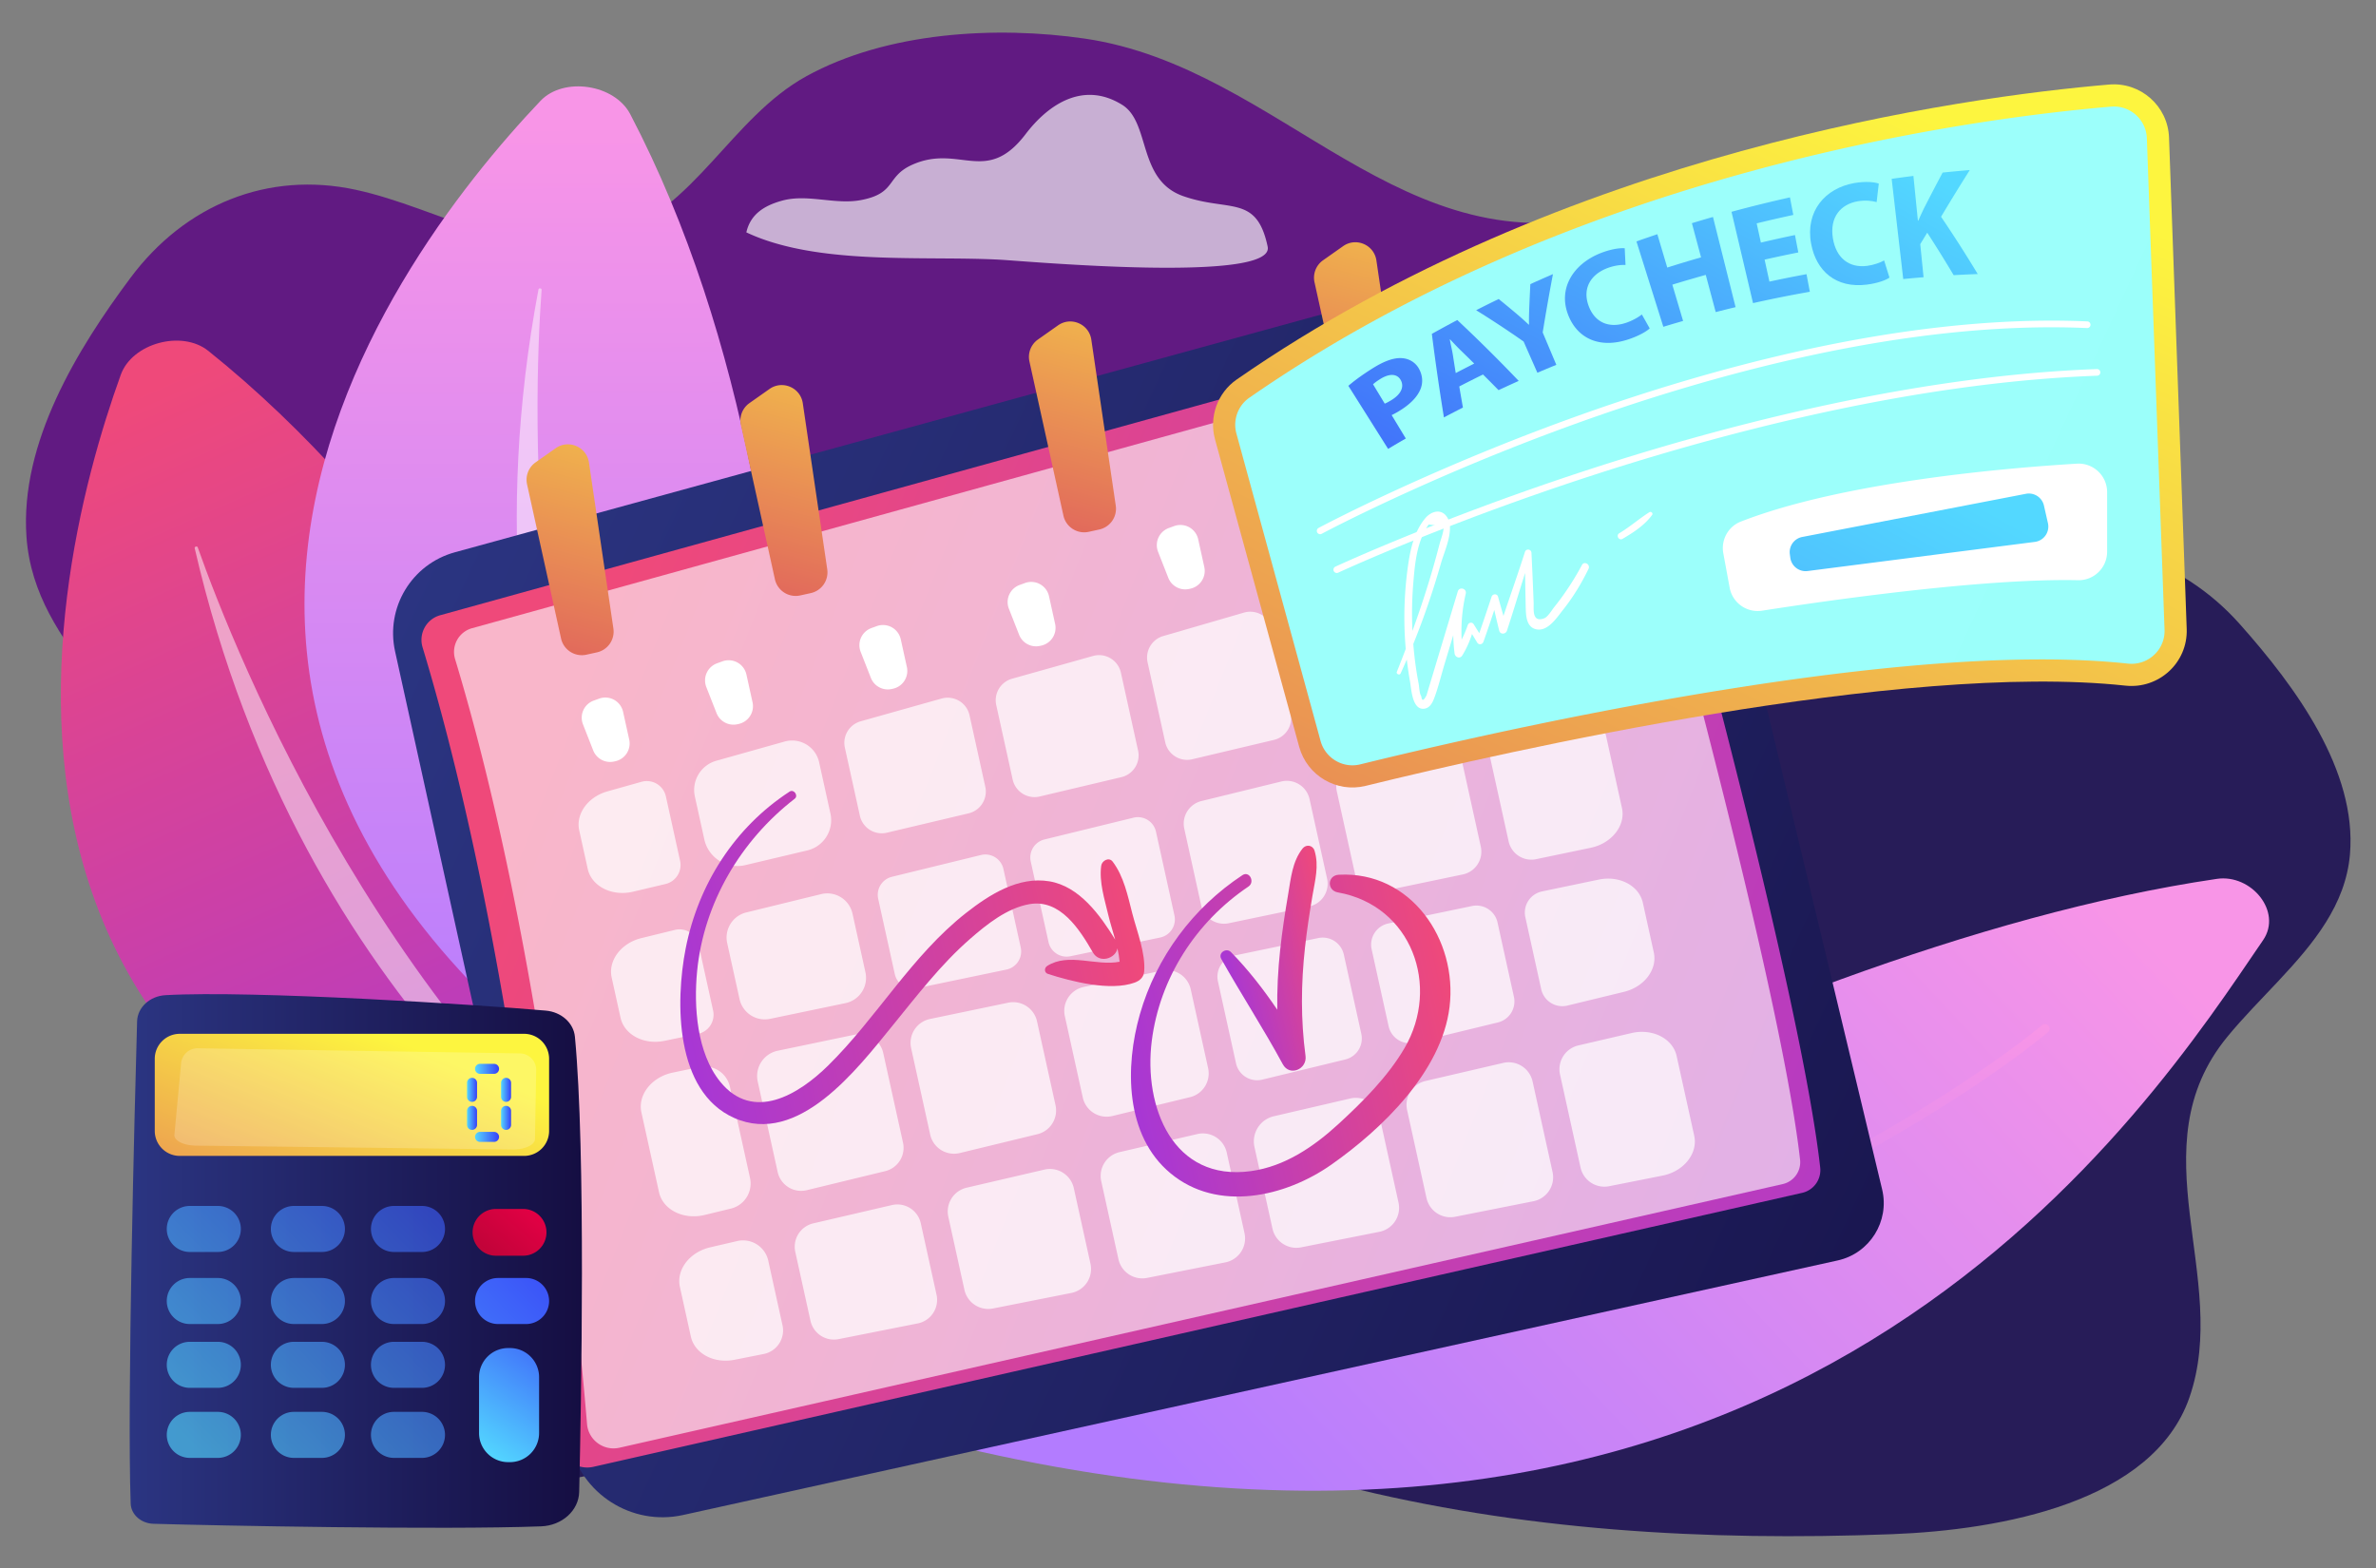 <svg xmlns="http://www.w3.org/2000/svg" viewBox="0 0 613.039 404.621"><rect x="0" y="0" width="613.039" height="404.621" fill="#808080" stroke="none"/><style>.st4{opacity:.5;fill:#fff}.st15{opacity:.72}.st15,.st16{fill:#fff}</style><g id="Text"><g opacity=".89"><path d="M12.731 158.402C19 170.335 28.963 180.371 36.64 191.529c22.182 32.242-.897 69.97 9.227 104.727 8.821 30.283 45.507 38.402 72.324 39.631 45.188 2.071 90.325-1.032 133.891-14.216 30.233-9.149 60.504-21.127 92.369-21.852 32.575-.741 63.217 13.327 94.687 19.981 34.556 7.306 75.887-.628 84.218-42.14 5.162-25.717-8.733-49.401-10.034-74.722-1.721-33.521 29.343-51.917 33.363-83.255 2.534-19.758-6.935-37.412-19.29-51.708-13.035-15.083-30.566-28.41-50.678-29.649-21.023-1.295-39.785 10.58-59.433 16.249-55.216 15.93-86.558-37.199-137.373-44.611-22.915-3.343-51.079-1.755-71.887 9.721-19.348 10.671-28.737 34.376-50.439 41.337-22.97 7.367-43.99-7.357-65.817-12.061-22.59-4.868-43.957 3.774-58.096 22.723C19.964 90.058 5.13 114.261 6.832 138.52c.516 7.367 2.739 13.865 5.899 19.882z" fill="#5d0d82"/><path d="M600.061 238.075c-6.655 10.61-17.231 19.534-25.38 29.454-23.547 28.667.953 62.212-9.794 93.116-9.364 26.926-48.307 34.144-76.774 35.237-47.968 1.841-95.882-.918-142.129-12.64-32.093-8.134-64.226-18.784-98.052-19.429-34.579-.659-67.106 11.85-100.513 17.765-36.682 6.496-80.556-.558-89.4-37.467-5.479-22.866 9.27-43.924 10.651-66.437 1.827-29.805-31.148-46.161-35.415-74.024-2.69-17.567 7.362-33.264 20.476-45.974 13.837-13.411 32.446-25.26 53.796-26.361 22.316-1.151 42.233 9.407 63.09 14.447 58.613 14.164 91.883-33.075 145.825-39.665 24.326-2.972 54.222-1.561 76.31 8.643 20.538 9.488 30.505 30.565 53.543 36.754 24.383 6.55 46.696-6.541 69.867-10.724 23.98-4.329 46.661 3.355 61.671 20.204 14.552 16.336 30.299 37.855 28.492 59.425-.55 6.549-2.909 12.327-6.264 17.676z" fill="#1c1053"/></g><linearGradient id="SVGID_1_" gradientUnits="userSpaceOnUse" x1="-207.753" y1="95.844" x2="-89.052" y2="-132.812" gradientTransform="scale(-1 1) rotate(-3.543 3725.613 -892)"><stop offset="0" stop-color="#a737d5"/><stop offset="1" stop-color="#ef497a"/></linearGradient><path d="M201.356 333.301S155.244 171.83 53.744 90.536c-6.823-5.465-19.642-1.983-22.578 6.157-19.63 54.429-58.678 217.704 170.19 236.608z" fill="url(#SVGID_1_)"/><path class="st4" d="M180.576 324.475c.506.35-.191 1.037-.761.75-21.028-10.564-102.02-64.46-129.588-183.784-.089-.383.648-.598.78-.227 9.685 27.367 49.546 127.906 129.569 183.261z"/><linearGradient id="SVGID_2_" gradientUnits="userSpaceOnUse" x1="934.633" y1="55.39" x2="1053.33" y2="-173.257" gradientTransform="scale(-1 1) rotate(-27.231 879.68 2394.565)"><stop offset="0" stop-color="#b37cff"/><stop offset="1" stop-color="#f895e7"/></linearGradient><path d="M200.269 311.066s22.633-166.394-37.663-281.613c-4.053-7.745-17.191-9.706-23.149-3.431-39.84 41.96-141.186 175.798 60.812 285.044z" fill="url(#SVGID_2_)"/><path class="st4" d="M184.785 294.635c.323.524-.591.873-.999.381-15.014-18.121-67.535-100.011-44.849-220.359.073-.387.834-.287.805.106-2.123 28.953-6.005 137.036 45.043 219.872z"/><linearGradient id="SVGID_3_" gradientUnits="userSpaceOnUse" x1="320.826" y1="403.004" x2="525.593" y2="210.82"><stop offset="0" stop-color="#b37cff"/><stop offset="1" stop-color="#f895e7"/></linearGradient><path d="M251.347 365.789c39.097-24.836 196.27-120.699 320.627-139.007 8.88-1.307 16.965 8.444 11.931 15.815-29.207 42.764-116.668 180.198-331.139 131.931-4.128-.93-4.969-6.484-1.419-8.739z" fill="url(#SVGID_3_)"/><linearGradient id="SVGID_4_" gradientUnits="userSpaceOnUse" x1="-1082.824" y1="418.206" x2="-1107.383" y2="262.669" gradientTransform="rotate(20.265 -286.892 4491.232)"><stop offset="0" stop-color="#b37cff"/><stop offset="1" stop-color="#f895e7"/></linearGradient><path d="M256.262 370.45a1.186 1.186 0 0 1 .588-2.068c95.01-15.112 163.401-42.568 204.044-62.94 43.986-22.048 65.769-40.726 65.984-40.912a1.181 1.181 0 0 1 1.672.12 1.185 1.185 0 0 1-.12 1.672c-.217.188-22.224 19.06-66.473 41.239-40.793 20.447-109.425 48.002-204.734 63.162a1.183 1.183 0 0 1-.961-.273z" fill="url(#SVGID_4_)"/><g><linearGradient id="SVGID_5_" gradientUnits="userSpaceOnUse" x1="-4491.286" y1="4003.553" x2="-4822.691" y2="4438.845" gradientTransform="scale(-1) rotate(77.566 280.888 4663.615)"><stop offset="0" stop-color="#2b3582"/><stop offset="1" stop-color="#150e42"/></linearGradient><path d="M176.245 390.932c-13.259 2.923-26.377-5.455-29.3-18.714L101.93 168.063c-2.483-11.263 4.295-22.496 15.417-25.549l292.664-80.332c8.704-2.389 17.656 2.903 19.759 11.68l55.845 233.05c1.976 8.247-3.197 16.511-11.479 18.337l-297.891 65.683z" fill="url(#SVGID_5_)"/><linearGradient id="SVGID_6_" gradientUnits="userSpaceOnUse" x1="-4781.285" y1="4401.369" x2="-4537.453" y2="4041.63" gradientTransform="scale(-1) rotate(77.566 280.888 4663.615)"><stop offset="0" stop-color="#a737d5"/><stop offset="1" stop-color="#ef497a"/></linearGradient><path d="M153.106 378.495c-4.237.96-8.342-2.046-8.699-6.376-2.366-28.713-11.812-127.16-35.374-205.082-1.074-3.554.973-7.294 4.551-8.285l293.822-81.355a7.599 7.599 0 0 1 9.341 5.251c9.323 32.902 47.222 168.511 52.89 218.612a6.02 6.02 0 0 1-4.658 6.543l-311.873 70.692z" fill="url(#SVGID_6_)"/><path d="M159.832 373.569c-4.077.924-8.028-1.969-8.372-6.135-2.277-27.632-11.367-122.372-34.041-197.36-1.034-3.42.936-7.02 4.379-7.973L404.556 83.81a7.313 7.313 0 0 1 8.989 5.053c8.972 31.663 45.443 162.166 50.898 210.38a5.794 5.794 0 0 1-4.483 6.297l-300.128 68.029z" opacity=".6" fill="#fff"/><linearGradient id="SVGID_7_" gradientUnits="userSpaceOnUse" x1="-69.578" y1="715.794" x2="-132.304" y2="837.484" gradientTransform="rotate(-12.434 -2926.847 -695.16)"><stop offset="0" stop-color="#fdf53f"/><stop offset="1" stop-color="#d93c65"/></linearGradient><path d="M154.018 168.335l-2.72.6a5.486 5.486 0 0 1-6.538-4.176l-8.772-39.783a5.485 5.485 0 0 1 2.199-5.666l5.184-3.65c3.341-2.353 7.989-.357 8.585 3.686l6.308 42.833a5.487 5.487 0 0 1-4.246 6.156z" fill="url(#SVGID_7_)"/><linearGradient id="SVGID_8_" gradientUnits="userSpaceOnUse" x1="-12.402" y1="712.743" x2="-75.128" y2="834.432" gradientTransform="rotate(-12.434 -2926.847 -695.16)"><stop offset="0" stop-color="#fdf53f"/><stop offset="1" stop-color="#d93c65"/></linearGradient><path d="M209.193 153.045l-2.72.6a5.486 5.486 0 0 1-6.538-4.176l-8.772-39.783a5.485 5.485 0 0 1 2.199-5.666l5.184-3.65c3.341-2.352 7.989-.357 8.585 3.686l6.308 42.833a5.487 5.487 0 0 1-4.246 6.156z" fill="url(#SVGID_8_)"/><linearGradient id="SVGID_9_" gradientUnits="userSpaceOnUse" x1="63.832" y1="712.742" x2="1.106" y2="834.431" gradientTransform="rotate(-12.434 -2926.847 -695.16)"><stop offset="0" stop-color="#fdf53f"/><stop offset="1" stop-color="#d93c65"/></linearGradient><path d="M283.636 136.631l-2.72.6a5.486 5.486 0 0 1-6.538-4.176l-8.772-39.783a5.485 5.485 0 0 1 2.199-5.666l5.184-3.65c3.341-2.353 7.989-.357 8.585 3.686l6.308 42.833a5.487 5.487 0 0 1-4.246 6.156z" fill="url(#SVGID_9_)"/><linearGradient id="SVGID_10_" gradientUnits="userSpaceOnUse" x1="140.066" y1="708.619" x2="77.34" y2="830.308" gradientTransform="rotate(-12.434 -2926.847 -695.16)"><stop offset="0" stop-color="#fdf53f"/><stop offset="1" stop-color="#d93c65"/></linearGradient><path d="M357.19 116.191l-2.72.6a5.486 5.486 0 0 1-6.538-4.176l-8.772-39.783a5.485 5.485 0 0 1 2.199-5.666l5.184-3.65c3.341-2.353 7.989-.357 8.585 3.686l6.308 42.833a5.486 5.486 0 0 1-4.246 6.156z" fill="url(#SVGID_10_)"/><path class="st15" d="M296.095 170.914l4.549 20.629a5.775 5.775 0 0 0 6.97 4.376l21.079-4.993a5.774 5.774 0 0 0 4.308-6.862l-4.782-21.687a5.774 5.774 0 0 0-7.249-4.302l-20.846 6.052a5.772 5.772 0 0 0-4.029 6.787zM228.83 214.867l21.079-4.993a5.775 5.775 0 0 0 4.308-6.863l-4.067-18.446a5.774 5.774 0 0 0-7.202-4.315l-20.885 5.873a5.775 5.775 0 0 0-4.076 6.802l3.873 17.565a5.775 5.775 0 0 0 6.97 4.377zM269.474 301.804l-20.071 4.669a6.3 6.3 0 0 0-4.726 7.495l4.156 18.849a6.301 6.301 0 0 0 7.381 4.824l20.216-4.012a6.302 6.302 0 0 0 4.927-7.538l-4.301-19.505a6.303 6.303 0 0 0-7.582-4.782zM241.638 334.085l-4.063-18.429a6.194 6.194 0 0 0-7.452-4.699l-20.282 4.717a6.193 6.193 0 0 0-4.645 7.366l3.917 17.766a6.193 6.193 0 0 0 7.254 4.742l20.428-4.054a6.194 6.194 0 0 0 4.843-7.409zM223.293 250.885l-3.336-15.128a6.666 6.666 0 0 0-8.093-5.039l-19.314 4.727a6.665 6.665 0 0 0-4.924 7.909l3.188 14.458a6.666 6.666 0 0 0 7.869 5.09l19.462-4.057a6.665 6.665 0 0 0 5.148-7.96zM232.987 294.848l-5.102-23.139a6.194 6.194 0 0 0-7.312-4.73l-19.918 4.152a6.665 6.665 0 0 0-5.149 7.96l5.145 23.336a6.194 6.194 0 0 0 7.509 4.685l20.239-4.912a6.193 6.193 0 0 0 4.588-7.352zM268.252 205.529l21.079-4.993a5.774 5.774 0 0 0 4.308-6.862l-4.43-20.092a5.775 5.775 0 0 0-7.202-4.316l-20.885 5.873a5.775 5.775 0 0 0-4.076 6.802l4.236 19.211a5.775 5.775 0 0 0 6.97 4.377zM272.337 285.188l-4.772-21.642a6.302 6.302 0 0 0-7.44-4.812l-20.173 4.205a6.301 6.301 0 0 0-4.868 7.526L240 292.763a6.302 6.302 0 0 0 7.64 4.767l20.029-4.861a6.302 6.302 0 0 0 4.668-7.481zM292.452 210.994l-22.978 5.624a4.78 4.78 0 0 0-3.531 5.671l4.588 20.81a4.78 4.78 0 0 0 5.643 3.65l23.154-4.827a4.78 4.78 0 0 0 3.692-5.708l-4.764-21.607a4.78 4.78 0 0 0-5.804-3.613zM305.558 213.828l4.37 19.819a6.007 6.007 0 0 0 7.092 4.587l20.75-4.326a6.007 6.007 0 0 0 4.64-7.174l-4.528-20.534a6.007 6.007 0 0 0-7.294-4.542l-20.593 5.04a6.01 6.01 0 0 0-4.437 7.13zM236.516 255.016l23.154-4.826a4.78 4.78 0 0 0 3.692-5.708l-4.463-20.241a4.779 4.779 0 0 0-5.804-3.613l-22.978 5.624a4.78 4.78 0 0 0-3.531 5.672l4.287 19.444a4.78 4.78 0 0 0 5.643 3.648zM299.783 250.468l-20.173 4.205a6.302 6.302 0 0 0-4.868 7.526l4.632 21.008a6.302 6.302 0 0 0 7.64 4.767l20.029-4.861a6.301 6.301 0 0 0 4.667-7.481l-4.487-20.352a6.3 6.3 0 0 0-7.44-4.812zM340.139 242.055l-21.586 4.5a5.58 5.58 0 0 0-4.311 6.664l4.663 21.15a5.58 5.58 0 0 0 6.766 4.221l21.431-5.202a5.58 5.58 0 0 0 4.133-6.624l-4.509-20.448a5.579 5.579 0 0 0-6.587-4.261zM192.29 223.234l15.999-3.79a8.006 8.006 0 0 0 5.973-9.515l-2.921-13.249a7.134 7.134 0 0 0-8.897-5.331l-17.626 4.956a7.837 7.837 0 0 0-5.531 9.232l2.44 11.065a8.752 8.752 0 0 0 10.563 6.632zM198.22 325.299a6.665 6.665 0 0 0-8.019-5.057l-6.976 1.623c-5.302 1.233-8.778 5.779-7.802 10.205l2.824 12.808c.968 4.39 5.963 7.052 11.258 6.001l7.549-1.498a6.193 6.193 0 0 0 4.842-7.409l-3.676-16.673zM420.956 266.57l-13.72 3.191a6.307 6.307 0 0 0-4.73 7.501l5.291 23.998a6.307 6.307 0 0 0 7.387 4.828l13.765-2.732c5.489-1.09 9.187-5.738 8.183-10.288l-4.538-20.58c-.994-4.512-6.231-7.175-11.638-5.918zM181.783 313.515l6.794-1.649a6.666 6.666 0 0 0 4.937-7.912l-5.187-23.523a6.666 6.666 0 0 0-7.869-5.09l-6.893 1.437c-5.434 1.133-9.066 5.752-8.071 10.265l4.538 20.58c1.003 4.55 6.313 7.212 11.751 5.892zM171.474 268.574l8.621-1.797a5.04 5.04 0 0 0 3.894-6.02l-3.746-16.99a5.04 5.04 0 0 0-6.121-3.811l-8.632 2.113c-5.235 1.281-8.635 5.791-7.668 10.174l2.283 10.354c.975 4.425 6.04 7.088 11.369 5.977zM392.056 138.029l-13.606 3.826a6.007 6.007 0 0 0-4.24 7.076l5.227 23.705a6.007 6.007 0 0 0 7.25 4.552l14.153-3.352c5.279-1.25 8.728-5.784 7.755-10.194l-4.372-19.829c-1.034-4.688-6.62-7.343-12.167-5.784zM308.931 292.627l-20.071 4.668a6.302 6.302 0 0 0-4.726 7.495l4.441 20.138a6.301 6.301 0 0 0 7.381 4.824l20.216-4.012a6.301 6.301 0 0 0 4.927-7.538l-4.585-20.795a6.304 6.304 0 0 0-7.583-4.78zM402.615 184.031l-13.906 3.403a6.007 6.007 0 0 0-4.438 7.128l4.972 22.551a6.006 6.006 0 0 0 7.092 4.587l14.08-2.935c5.434-1.133 9.066-5.752 8.071-10.265l-4.097-18.583c-1.005-4.556-6.329-7.218-11.774-5.886zM412.506 226.97l-14.637 3.051a5.58 5.58 0 0 0-4.311 6.665l4.095 18.57a5.58 5.58 0 0 0 6.766 4.221l14.591-3.542c5.246-1.274 8.658-5.789 7.69-10.179l-2.824-12.808c-.976-4.426-6.041-7.089-11.37-5.978zM353.901 244.952l4.379 19.86a5.58 5.58 0 0 0 6.766 4.221l21.431-5.202a5.58 5.58 0 0 0 4.133-6.625l-4.224-19.158a5.58 5.58 0 0 0-6.588-4.261l-21.586 4.5a5.581 5.581 0 0 0-4.311 6.665zM387.84 274.273l-20.061 4.666a6.307 6.307 0 0 0-4.73 7.501l5.007 22.708a6.307 6.307 0 0 0 7.387 4.828l20.206-4.01a6.307 6.307 0 0 0 4.931-7.544l-5.151-23.364a6.31 6.31 0 0 0-7.589-4.785zM163.322 230.096l8.387-1.987a5.042 5.042 0 0 0 3.761-5.991l-3.664-16.618a5.04 5.04 0 0 0-6.287-3.767l-8.794 2.473c-5.034 1.415-8.213 5.816-7.274 10.07l2.185 9.912c.998 4.529 6.266 7.192 11.686 5.908zM348.383 283.451l-19.724 4.587a6.657 6.657 0 0 0-4.993 7.918l4.648 21.08a6.307 6.307 0 0 0 7.387 4.828l20.205-4.01a6.307 6.307 0 0 0 4.931-7.544l-4.867-22.074a6.305 6.305 0 0 0-7.587-4.785zM335.151 159.916l4.864 22.058a6.007 6.007 0 0 0 7.251 4.552l20.627-4.886a6.007 6.007 0 0 0 4.482-7.139l-5.054-22.92a6.007 6.007 0 0 0-7.492-4.489l-20.437 5.747a6.007 6.007 0 0 0-4.241 7.077zM344.914 204.195l4.671 21.185a6.007 6.007 0 0 0 7.092 4.587l20.751-4.326a6.007 6.007 0 0 0 4.64-7.174l-4.829-21.899a6.006 6.006 0 0 0-7.294-4.541l-20.593 5.04a6.007 6.007 0 0 0-4.438 7.128z"/><path class="st16" d="M150.416 186.912l2.636 6.719a4.697 4.697 0 0 0 5.385 2.872l.33-.073a4.697 4.697 0 0 0 3.576-5.599l-1.577-7.151a4.698 4.698 0 0 0-6.189-3.405l-1.389.504a4.698 4.698 0 0 0-2.772 6.133zM182.238 177.29l2.636 6.719a4.697 4.697 0 0 0 5.385 2.872l.33-.073a4.697 4.697 0 0 0 3.576-5.599l-1.576-7.151a4.698 4.698 0 0 0-6.189-3.405l-1.389.504a4.699 4.699 0 0 0-2.773 6.133zM222.059 168.198l2.636 6.719a4.697 4.697 0 0 0 5.385 2.872l.33-.073a4.697 4.697 0 0 0 3.576-5.599l-1.576-7.151a4.698 4.698 0 0 0-6.189-3.405l-1.389.504a4.7 4.7 0 0 0-2.773 6.133zM260.307 157.076l2.636 6.719a4.697 4.697 0 0 0 5.385 2.872l.33-.073a4.697 4.697 0 0 0 3.576-5.599l-1.577-7.151a4.698 4.698 0 0 0-6.189-3.405l-1.389.504a4.7 4.7 0 0 0-2.772 6.133zM298.797 142.381l2.636 6.719a4.697 4.697 0 0 0 5.385 2.872l.33-.073a4.698 4.698 0 0 0 3.576-5.599l-1.576-7.15a4.698 4.698 0 0 0-6.189-3.405l-1.389.504a4.697 4.697 0 0 0-2.773 6.132zM341.086 133.057l2.636 6.719a4.698 4.698 0 0 0 5.385 2.872l.33-.073a4.697 4.697 0 0 0 3.576-5.599l-1.577-7.15a4.698 4.698 0 0 0-6.189-3.405l-1.389.504a4.697 4.697 0 0 0-2.772 6.132zM376.418 123.689l2.636 6.719a4.697 4.697 0 0 0 5.385 2.872l.33-.073a4.697 4.697 0 0 0 3.576-5.599l-1.577-7.151a4.698 4.698 0 0 0-6.189-3.405l-1.389.504a4.7 4.7 0 0 0-2.772 6.133z"/><linearGradient id="SVGID_11_" gradientUnits="userSpaceOnUse" x1="36.053" y1="927.602" x2="65.679" y2="927.602" gradientTransform="rotate(-12.434 -2926.847 -695.16)"><stop offset="0" stop-color="#a737d5"/><stop offset="1" stop-color="#ef497a"/></linearGradient><path d="M339.172 219.527c-.452-1.481-2.177-1.743-3.112-.553-2.64 3.363-2.997 7.679-3.701 11.794-.82 4.795-1.555 9.605-2.07 14.444-.543 5.1-.818 10.225-.732 15.34-3.573-5.267-7.46-10.299-11.953-14.877-1.193-1.216-3.385.197-2.5 1.77 5.144 9.144 10.877 17.935 15.873 27.168 1.763 3.258 6.324 1.279 5.866-2.151-1.25-9.371-1.166-18.645-.13-28.034.493-4.464 1.174-8.905 1.923-13.332.662-3.921 1.723-7.683.536-11.569z" fill="url(#SVGID_11_)"/><linearGradient id="SVGID_12_" gradientUnits="userSpaceOnUse" x1="5.819" y1="944.141" x2="92.844" y2="944.141" gradientTransform="rotate(-12.434 -2926.847 -695.16)"><stop offset="0" stop-color="#a737d5"/><stop offset="1" stop-color="#ef497a"/></linearGradient><path d="M345.424 225.718c-2.969.158-3.119 4.043-.237 4.557 19.07 3.397 26.509 24.209 17.204 40.165-4.304 7.38-10.815 13.878-17.078 19.625-6.353 5.829-13.79 10.91-22.511 12.122-20.214 2.81-27.773-16.622-25.637-33.552 2.054-16.283 11.413-30.741 24.951-39.87 1.749-1.179.245-4.127-1.554-2.942-12.744 8.396-22.227 21.156-26.449 35.865-3.884 13.53-3.874 31.283 7.886 41.063 12.169 10.12 29.63 6.114 41.495-2.218 13.051-9.165 28.463-24.031 30.505-40.668 2.139-17.43-10.024-35.136-28.575-34.147z" fill="url(#SVGID_12_)"/><linearGradient id="SVGID_13_" gradientUnits="userSpaceOnUse" x1="-104.023" y1="898.544" x2="16.734" y2="898.544" gradientTransform="rotate(-12.434 -2926.847 -695.16)"><stop offset="0" stop-color="#a737d5"/><stop offset="1" stop-color="#ef497a"/></linearGradient><path d="M292.17 235.784c-1.192-4.618-2.178-9.589-5.082-13.447-.966-1.283-2.795-.236-2.965 1.072-.555 4.257.861 8.563 1.831 12.692.464 1.975 1.169 4.153 1.782 6.357-3.868-6.282-9.21-13.746-16.99-15.044-7.972-1.33-15.432 3.415-21.427 8.109-14.081 11.025-23.024 27.009-35.667 39.448-7.604 7.482-19.339 14.644-27.838 4.143-6.014-7.431-6.841-19.345-5.952-28.492 1.712-17.621 11.268-33.756 25.19-44.523 1.011-.782-.22-2.553-1.307-1.846-14.199 9.233-23.589 23.935-26.839 40.525-2.697 13.771-2.751 36.873 12.486 43.679 16.609 7.419 31.834-12.682 40.816-23.706 6.356-7.8 12.5-15.864 20.115-22.507 4.282-3.735 9.518-7.926 15.27-8.936 7.961-1.398 12.963 6.522 16.387 12.464 1.717 2.98 5.905 1.518 6.332-1.061.268 1.169.465 2.325.559 3.452-6.045 1.196-13.157-2.427-18.683 1.088-.786.5-.787 1.737.179 2.051 6.138 1.992 16.137 4.513 22.377 2.253 1.362-.493 2.354-1.394 2.471-2.915.364-4.712-1.878-10.333-3.045-14.856z" fill="url(#SVGID_13_)"/></g><g><linearGradient id="SVGID_14_" gradientUnits="userSpaceOnUse" x1="491.786" y1="27.8" x2="311.042" y2="396.152"><stop offset="0" stop-color="#fdf53f"/><stop offset="1" stop-color="#d93c65"/></linearGradient><path d="M313.493 113.383l21.715 79.325c2.039 7.448 9.639 11.921 17.139 10.079 36.491-8.961 138.494-32.087 196.03-25.866 8.645.935 16.133-5.943 15.821-14.633l-4.56-126.783c-.293-8.147-7.345-14.381-15.469-13.687-37.781 3.227-140.162 17.173-225.095 76.117-4.95 3.436-7.171 9.638-5.581 15.448z" fill="url(#SVGID_14_)"/><linearGradient id="SVGID_15_" gradientUnits="userSpaceOnUse" x1="390.488" y1="86.166" x2="641.858" y2="202.843"><stop offset="0" stop-color="#9cfffb"/><stop offset="1" stop-color="#9bfffa"/></linearGradient><path d="M348.94 197.481c-3.824 0-7.203-2.584-8.216-6.283l-21.715-79.326c-.953-3.483.382-7.195 3.324-9.236 83.243-57.771 183.206-71.777 222.321-75.117.249-.021.5-.032.747-.032a8.497 8.497 0 0 1 8.518 8.225l4.56 126.783a8.374 8.374 0 0 1-2.356 6.167 8.51 8.51 0 0 1-6.174 2.625c-.317 0-.64-.017-.959-.052-6.636-.717-14.124-1.081-22.255-1.081-59.103 0-142.599 18.937-175.753 27.078a8.529 8.529 0 0 1-2.042.249c.001 0 .001 0 0 0z" fill="url(#SVGID_15_)"/><linearGradient id="SVGID_16_" gradientUnits="userSpaceOnUse" x1="415.285" y1="-.749" x2="319.198" y2="170.835"><stop offset="0" stop-color="#53d8ff"/><stop offset="1" stop-color="#3840f7"/></linearGradient><path d="M347.897 99.559c1.347-1.163 3.326-2.672 6.276-4.529 2.984-1.875 5.401-2.711 7.369-2.626 1.877.07 3.618 1.01 4.575 2.751.958 1.742 1.071 3.61.37 5.309-.917 2.203-2.99 4.126-5.771 5.766-.618.364-1.189.67-1.65.878l3.651 6.04a322.393 322.393 0 0 0-4.567 2.682l-10.253-16.271zm9.383 4.592c.448-.172.961-.447 1.645-.858 2.519-1.511 3.483-3.472 2.463-5.255-.915-1.598-2.833-1.741-5.231-.259-.977.605-1.592 1.093-1.892 1.385l3.015 4.987z" fill="url(#SVGID_16_)"/><linearGradient id="SVGID_17_" gradientUnits="userSpaceOnUse" x1="428.545" y1="6.677" x2="332.458" y2="178.261"><stop offset="0" stop-color="#53d8ff"/><stop offset="1" stop-color="#3840f7"/></linearGradient><path d="M376.509 99.721c.309 1.823.624 3.637.945 5.442-1.64.834-3.275 1.683-4.902 2.546a622.323 622.323 0 0 1-3.116-21.559 347.01 347.01 0 0 1 6.563-3.572 398.721 398.721 0 0 1 15.847 15.713 316.02 316.02 0 0 0-5.2 2.382 413.172 413.172 0 0 0-4.012-4.037 315.857 315.857 0 0 0-6.125 3.085zm3.856-5.902a407.934 407.934 0 0 0-3.327-3.262c-.941-.9-2.026-2.071-2.908-2.993l-.065.035c.231 1.274.619 2.843.81 4.095.237 1.53.478 3.054.724 4.571a324.27 324.27 0 0 1 4.766-2.446z" fill="url(#SVGID_17_)"/><linearGradient id="SVGID_18_" gradientUnits="userSpaceOnUse" x1="434.405" y1="9.958" x2="338.318" y2="181.543"><stop offset="0" stop-color="#53d8ff"/><stop offset="1" stop-color="#3840f7"/></linearGradient><path d="M396.665 96.183l-3.552-8.052a258.328 258.328 0 0 0-12.246-8.084 337.88 337.88 0 0 1 5.813-2.893 316.074 316.074 0 0 1 4.393 3.627 78.593 78.593 0 0 1 3.369 3.003l.066-.03c-.036-1.459.003-2.852.07-4.577.081-1.944.172-3.898.273-5.862a336.211 336.211 0 0 1 5.831-2.58 552.286 552.286 0 0 0-2.646 15.054l3.515 8.353a335.652 335.652 0 0 0-4.886 2.041z" fill="url(#SVGID_18_)"/><linearGradient id="SVGID_19_" gradientUnits="userSpaceOnUse" x1="449.052" y1="18.16" x2="352.965" y2="189.744"><stop offset="0" stop-color="#53d8ff"/><stop offset="1" stop-color="#3840f7"/></linearGradient><path d="M425.646 84.74c-.783.749-2.707 1.892-5.405 2.801-7.635 2.557-13.252-.305-15.579-6.146-2.784-6.964 1.292-13.347 8.425-16.123 2.751-1.064 5.025-1.317 6.115-1.207.064 1.437.132 2.87.203 4.299-1.209-.033-2.828.122-4.691.824-4.182 1.583-6.549 5.162-4.803 9.806 1.572 4.185 5.189 5.825 9.704 4.282 1.531-.525 3.124-1.416 4.002-2.133a778.484 778.484 0 0 1 2.029 3.597z" fill="url(#SVGID_19_)"/><linearGradient id="SVGID_20_" gradientUnits="userSpaceOnUse" x1="460.797" y1="24.738" x2="364.71" y2="196.322"><stop offset="0" stop-color="#53d8ff"/><stop offset="1" stop-color="#3840f7"/></linearGradient><path d="M427.62 60.438l2.552 8.6a330.195 330.195 0 0 1 8.723-2.632l-2.361-8.816c1.807-.551 3.62-1.086 5.437-1.607l5.832 23.275c-1.712.41-3.421.834-5.126 1.273l-2.57-9.598a326.043 326.043 0 0 0-8.625 2.522l2.779 9.363c-1.704.488-3.403.991-5.099 1.507l-6.937-22.032a346.662 346.662 0 0 1 5.395-1.855z" fill="url(#SVGID_20_)"/><linearGradient id="SVGID_21_" gradientUnits="userSpaceOnUse" x1="474.948" y1="32.662" x2="378.861" y2="204.246"><stop offset="0" stop-color="#53d8ff"/><stop offset="1" stop-color="#3840f7"/></linearGradient><path d="M463.988 65.142a328.364 328.364 0 0 0-8.696 1.851l1.241 5.671c3.18-.686 6.371-1.325 9.572-1.915l.857 4.538c-4.91.861-9.797 1.838-14.657 2.928l-5.554-23.563a343.001 343.001 0 0 1 15.081-3.721l.863 4.533a340.992 340.992 0 0 0-9.449 2.171l1.086 4.962a337.003 337.003 0 0 1 8.795-1.947l.861 4.492z" fill="url(#SVGID_21_)"/><linearGradient id="SVGID_22_" gradientUnits="userSpaceOnUse" x1="490.113" y1="41.155" x2="394.026" y2="212.739"><stop offset="0" stop-color="#53d8ff"/><stop offset="1" stop-color="#3840f7"/></linearGradient><path d="M487.507 71.636c-.905.644-3.011 1.448-5.839 1.807-7.998 1.004-13.065-3.528-14.368-10.529-1.564-8.357 3.59-14.36 11.166-15.685 2.921-.501 5.224-.238 6.288.144-.19 1.594-.375 3.186-.556 4.775-1.195-.328-2.83-.541-4.802-.22-4.431.731-7.403 4.089-6.476 9.625.834 4.989 4.132 7.672 8.871 7.046 1.607-.216 3.342-.814 4.337-1.398.464 1.476.923 2.954 1.379 4.435z" fill="url(#SVGID_22_)"/><linearGradient id="SVGID_23_" gradientUnits="userSpaceOnUse" x1="504.38" y1="49.144" x2="408.292" y2="220.728"><stop offset="0" stop-color="#53d8ff"/><stop offset="1" stop-color="#3840f7"/></linearGradient><path d="M488.073 46.147a350.29 350.29 0 0 1 5.614-.753l1.158 11.558.108-.012c.441-1.067.932-2.058 1.389-3.052a571.303 571.303 0 0 1 4.882-9.357c2.331-.24 4.665-.457 7.003-.65a551.248 551.248 0 0 0-7.41 12.054 328.833 328.833 0 0 1 9.465 14.78c-2.073.076-4.144.171-6.213.288a343.628 343.628 0 0 0-6.816-10.958c-.607.987-1.208 1.973-1.804 2.957l.855 8.533c-1.75.142-3.498.298-5.244.467-.994-8.618-1.99-17.237-2.987-25.855z" fill="url(#SVGID_23_)"/><path class="st16" d="M444.636 142.768l1.634 8.871a7.362 7.362 0 0 0 8.376 5.942c16.269-2.54 56.842-8.405 81.508-7.864 4.125.09 7.512-3.234 7.512-7.361v-15.359c0-4.24-3.566-7.605-7.798-7.351-17.423 1.046-60.065 4.569-86.708 14.943-3.275 1.276-5.16 4.723-4.524 8.179zM340.616 137.843a.859.859 0 0 1-.408-1.614c.267-.143 27.088-14.487 64.747-28.149 34.777-12.616 86.187-27.213 133.6-25.146a.86.86 0 0 1 .82.895.85.85 0 0 1-.895.82c-47.122-2.067-98.29 12.477-132.914 25.035-37.548 13.62-64.28 27.914-64.546 28.057a.847.847 0 0 1-.404.102z"/><path class="st16" d="M344.906 147.853a.857.857 0 0 1-.363-1.635c.255-.119 25.925-12.03 62.796-24.203 34.039-11.237 84.87-25.006 133.722-26.782a.859.859 0 0 1 .063 1.715c-48.643 1.769-99.296 15.49-133.224 26.69-36.781 12.141-62.378 24.018-62.632 24.136a.88.88 0 0 1-.362.079z"/><g><path class="st16" d="M408.159 145.799a70.18 70.18 0 0 1-4.241 6.949 62.55 62.55 0 0 1-2.867 3.854c-.599.739-1.672 2.567-2.572 2.921-3.317 1.302-2.715-2.468-2.778-3.999l-.175-4.292a983.695 983.695 0 0 0-.387-8.584c-.048-.964-1.383-1.164-1.682-.228-1.763 5.532-3.707 11.005-5.547 16.512-.466-1.65-.942-3.297-1.392-4.951-.232-.852-1.41-.793-1.669 0a648.797 648.797 0 0 1-3.175 9.402c-.481-.765-.964-1.53-1.438-2.3-.39-.634-1.3-.478-1.529.2a29.678 29.678 0 0 1-1.584 3.764 42.976 42.976 0 0 1 1.059-11.86c.309-1.335-1.659-1.884-2.055-.567l-4.352 14.457-2.095 6.961c-.322 1.071-.646 2.142-.967 3.213l-.641 2.143c-.758 1.498-1.212 1.59-1.359.275-.502-.65-.529-2.446-.676-3.208a97.741 97.741 0 0 1-.564-3.23 94.064 94.064 0 0 1-.824-7.065c2.77-6.834 5.145-13.825 7.169-20.918.868-3.041 3.388-8.334 1.748-11.465-1.403-2.679-4.199-2.016-5.857-.025-2.735 3.283-3.753 7.689-4.362 11.812a94.48 94.48 0 0 0-.997 14.879c.027 2.34.148 4.679.35 7.01a381.574 381.574 0 0 1-2.298 5.908c-.221.553.718.953.968.408a182.9 182.9 0 0 0 1.601-3.595c.224 1.929.506 3.851.846 5.763.337 1.894.562 7.572 3.857 6.896 1.378-.283 2.008-1.699 2.445-2.881 1.028-2.777 1.729-5.73 2.582-8.566l2.255-7.491a44.94 44.94 0 0 0 .343 4.7c.128.998 1.385 1.514 1.986.538a24.416 24.416 0 0 0 2.513-5.549c.45.746.901 1.491 1.354 2.235.408.671 1.34.484 1.588-.207.977-2.727 1.9-5.472 2.805-8.222.414 1.79.825 3.58 1.279 5.36.261 1.025 1.677.929 1.983 0 1.628-4.945 3.118-9.935 4.687-14.898.043 2.913.093 5.827.161 8.739.051 2.175.112 5.304 2.809 5.806 2.947.547 5.252-3.073 6.8-5.017 2.617-3.286 4.761-6.816 6.595-10.592.55-1.129-1.099-2.125-1.7-.995zm-43.524 4.822c.376-4.591.802-9.574 3.007-13.713a15 15 0 0 1 .969-1.559l3.746.396c.453.692-.689 3.682-.888 4.455a245.307 245.307 0 0 1-1.672 6.143c-1.59 5.551-3.403 11.029-5.367 16.454a94.963 94.963 0 0 1 .205-12.176zM425.581 132.159c-2.684 1.696-5.055 3.808-7.789 5.441-.925.553-.088 1.994.846 1.447 2.814-1.649 5.7-3.516 7.64-6.191.305-.42-.284-.958-.697-.697z"/></g><linearGradient id="SVGID_24_" gradientUnits="userSpaceOnUse" x1="502.707" y1="125.644" x2="366.597" y2="368.698"><stop offset="0" stop-color="#53d8ff"/><stop offset="1" stop-color="#3840f7"/></linearGradient><path d="M461.8 143.004l.122.914a3.99 3.99 0 0 0 4.461 3.43l58.628-7.517a3.99 3.99 0 0 0 3.383-4.841l-1.031-4.536a3.99 3.99 0 0 0-4.646-3.033l-57.719 11.139a3.988 3.988 0 0 0-3.198 4.444z" fill="url(#SVGID_24_)"/></g><g><linearGradient id="SVGID_25_" gradientUnits="userSpaceOnUse" x1="33.464" y1="325.378" x2="150.148" y2="325.378"><stop offset="0" stop-color="#2b3582"/><stop offset="1" stop-color="#150e42"/></linearGradient><path d="M35.372 263.546c-.614 21.94-2.607 97.617-1.656 124.435.101 2.841 2.673 5.121 5.882 5.214 15.872.46 74.055 1.625 100.016.661 5.407-.201 9.707-4.078 9.819-8.869.54-23.028 1.73-87.798-1.099-117.469-.339-3.555-3.491-6.386-7.501-6.741-17.285-1.531-75.719-5.273-98.147-3.984-4.044.233-7.213 3.166-7.314 6.753z" fill="url(#SVGID_25_)"/><linearGradient id="SVGID_26_" gradientUnits="userSpaceOnUse" x1="97.231" y1="266.475" x2="54.905" y2="372.099"><stop offset="0" stop-color="#fdf53f"/><stop offset="1" stop-color="#d93c65"/></linearGradient><path d="M39.931 273.22v18.593a6.455 6.455 0 0 0 6.456 6.456h88.833a6.456 6.456 0 0 0 6.456-6.456V273.22a6.456 6.456 0 0 0-6.456-6.456H46.387a6.455 6.455 0 0 0-6.456 6.456z" fill="url(#SVGID_26_)"/><path d="M137.144 273.113a4.25 4.25 0 0 0-2.991-1.296l-83.122-1.321a4.255 4.255 0 0 0-4.304 3.858L45 292.795c-.141 1.51 2.343 2.781 5.51 2.82l81.721.99c3.162.038 5.776-1.168 5.802-2.677l.308-17.783a4.256 4.256 0 0 0-1.197-3.032z" opacity=".2" fill="#fff"/><linearGradient id="SVGID_27_" gradientUnits="userSpaceOnUse" x1="23.138" y1="345.469" x2="101.379" y2="270.143"><stop offset="0" stop-color="#53d8ff"/><stop offset="1" stop-color="#3840f7"/></linearGradient><path d="M62.139 317.12a5.939 5.939 0 0 1-5.939 5.939h-7.231a5.939 5.939 0 0 1 0-11.878H56.2a5.938 5.938 0 0 1 5.939 5.939z" opacity=".63" fill="url(#SVGID_27_)"/><linearGradient id="SVGID_28_" gradientUnits="userSpaceOnUse" x1="36.056" y1="358.887" x2="114.298" y2="283.562"><stop offset="0" stop-color="#53d8ff"/><stop offset="1" stop-color="#3840f7"/></linearGradient><path d="M88.995 317.12a5.939 5.939 0 0 1-5.939 5.939h-7.231a5.939 5.939 0 0 1 0-11.878h7.231a5.938 5.938 0 0 1 5.939 5.939z" opacity=".63" fill="url(#SVGID_28_)"/><linearGradient id="SVGID_29_" gradientUnits="userSpaceOnUse" x1="48.478" y1="371.79" x2="126.719" y2="296.464"><stop offset="0" stop-color="#53d8ff"/><stop offset="1" stop-color="#3840f7"/></linearGradient><path d="M114.819 317.12a5.939 5.939 0 0 1-5.939 5.939h-7.231a5.939 5.939 0 0 1 0-11.878h7.231a5.938 5.938 0 0 1 5.939 5.939z" opacity=".63" fill="url(#SVGID_29_)"/><linearGradient id="SVGID_30_" gradientUnits="userSpaceOnUse" x1="137.363" y1="311.038" x2="94.796" y2="361.229"><stop offset="0" stop-color="#e40045"/><stop offset="1" stop-color="#5c0e16"/></linearGradient><path d="M140.996 317.991a6.036 6.036 0 0 1-6.036 6.036h-6.989a6.036 6.036 0 0 1 0-12.072h6.989a6.037 6.037 0 0 1 6.036 6.036z" fill="url(#SVGID_30_)"/><linearGradient id="SVGID_31_" gradientUnits="userSpaceOnUse" x1="32.427" y1="355.118" x2="110.669" y2="279.792"><stop offset="0" stop-color="#53d8ff"/><stop offset="1" stop-color="#3840f7"/></linearGradient><path d="M62.139 335.712a5.939 5.939 0 0 1-5.939 5.939h-7.231a5.939 5.939 0 0 1 0-11.878H56.2a5.939 5.939 0 0 1 5.939 5.939z" opacity=".63" fill="url(#SVGID_31_)"/><linearGradient id="SVGID_32_" gradientUnits="userSpaceOnUse" x1="45.346" y1="368.537" x2="123.587" y2="293.211"><stop offset="0" stop-color="#53d8ff"/><stop offset="1" stop-color="#3840f7"/></linearGradient><path d="M88.995 335.712a5.939 5.939 0 0 1-5.939 5.939h-7.231a5.939 5.939 0 0 1 0-11.878h7.231a5.939 5.939 0 0 1 5.939 5.939z" opacity=".63" fill="url(#SVGID_32_)"/><linearGradient id="SVGID_33_" gradientUnits="userSpaceOnUse" x1="57.767" y1="381.439" x2="136.009" y2="306.113"><stop offset="0" stop-color="#53d8ff"/><stop offset="1" stop-color="#3840f7"/></linearGradient><path d="M114.819 335.712a5.939 5.939 0 0 1-5.939 5.939h-7.231a5.939 5.939 0 0 1 0-11.878h7.231a5.939 5.939 0 0 1 5.939 5.939z" opacity=".63" fill="url(#SVGID_33_)"/><linearGradient id="SVGID_34_" gradientUnits="userSpaceOnUse" x1="70.686" y1="394.858" x2="148.928" y2="319.532"><stop offset="0" stop-color="#53d8ff"/><stop offset="1" stop-color="#3840f7"/></linearGradient><path d="M141.675 335.712a5.939 5.939 0 0 1-5.939 5.939h-7.231a5.939 5.939 0 0 1 0-11.878h7.231a5.939 5.939 0 0 1 5.939 5.939z" fill="url(#SVGID_34_)"/><g><linearGradient id="SVGID_35_" gradientUnits="userSpaceOnUse" x1="40.655" y1="363.664" x2="118.896" y2="288.338"><stop offset="0" stop-color="#53d8ff"/><stop offset="1" stop-color="#3840f7"/></linearGradient><path d="M62.139 352.179a5.939 5.939 0 0 1-5.939 5.939h-7.231a5.939 5.939 0 0 1 0-11.878H56.2a5.939 5.939 0 0 1 5.939 5.939z" opacity=".63" fill="url(#SVGID_35_)"/><linearGradient id="SVGID_36_" gradientUnits="userSpaceOnUse" x1="53.573" y1="377.082" x2="131.815" y2="301.757"><stop offset="0" stop-color="#53d8ff"/><stop offset="1" stop-color="#3840f7"/></linearGradient><path d="M88.995 352.179a5.939 5.939 0 0 1-5.939 5.939h-7.231a5.939 5.939 0 0 1 0-11.878h7.231a5.939 5.939 0 0 1 5.939 5.939z" opacity=".63" fill="url(#SVGID_36_)"/><linearGradient id="SVGID_37_" gradientUnits="userSpaceOnUse" x1="65.995" y1="389.985" x2="144.236" y2="314.659"><stop offset="0" stop-color="#53d8ff"/><stop offset="1" stop-color="#3840f7"/></linearGradient><path d="M114.819 352.179a5.939 5.939 0 0 1-5.939 5.939h-7.231a5.939 5.939 0 0 1 0-11.878h7.231a5.939 5.939 0 0 1 5.939 5.939z" opacity=".63" fill="url(#SVGID_37_)"/></g><g><linearGradient id="SVGID_38_" gradientUnits="userSpaceOnUse" x1="49.686" y1="373.045" x2="127.928" y2="297.719"><stop offset="0" stop-color="#53d8ff"/><stop offset="1" stop-color="#3840f7"/></linearGradient><path d="M62.139 370.255a5.939 5.939 0 0 1-5.939 5.939h-7.231a5.939 5.939 0 0 1 0-11.878H56.2a5.939 5.939 0 0 1 5.939 5.939z" opacity=".63" fill="url(#SVGID_38_)"/><linearGradient id="SVGID_39_" gradientUnits="userSpaceOnUse" x1="62.605" y1="386.464" x2="140.846" y2="311.138"><stop offset="0" stop-color="#53d8ff"/><stop offset="1" stop-color="#3840f7"/></linearGradient><path d="M88.995 370.255a5.939 5.939 0 0 1-5.939 5.939h-7.231a5.939 5.939 0 0 1 0-11.878h7.231a5.939 5.939 0 0 1 5.939 5.939z" opacity=".63" fill="url(#SVGID_39_)"/><linearGradient id="SVGID_40_" gradientUnits="userSpaceOnUse" x1="75.026" y1="399.366" x2="153.268" y2="324.041"><stop offset="0" stop-color="#53d8ff"/><stop offset="1" stop-color="#3840f7"/></linearGradient><path d="M114.819 370.255a5.939 5.939 0 0 1-5.939 5.939h-7.231a5.939 5.939 0 0 1 0-11.878h7.231a5.939 5.939 0 0 1 5.939 5.939z" opacity=".63" fill="url(#SVGID_40_)"/></g><linearGradient id="SVGID_41_" gradientUnits="userSpaceOnUse" x1="123.133" y1="374.5" x2="148.89" y2="337.08"><stop offset="0" stop-color="#53d8ff"/><stop offset="1" stop-color="#3840f7"/></linearGradient><path d="M139.093 369.77a7.518 7.518 0 0 1-7.518 7.518h-.458a7.518 7.518 0 0 1-7.518-7.518v-14.403a7.518 7.518 0 0 1 7.518-7.518h.458a7.518 7.518 0 0 1 7.518 7.518v14.403z" fill="url(#SVGID_41_)"/><g><linearGradient id="SVGID_42_" gradientUnits="userSpaceOnUse" x1="122.566" y1="275.802" x2="128.763" y2="275.802"><stop offset="0" stop-color="#53d8ff"/><stop offset="1" stop-color="#3840f7"/></linearGradient><path d="M128.763 275.802c0 .713-.578 1.291-1.291 1.291h-3.615a1.291 1.291 0 1 1 0-2.582h3.615c.713 0 1.291.578 1.291 1.291z" fill="url(#SVGID_42_)"/><linearGradient id="SVGID_43_" gradientUnits="userSpaceOnUse" x1="122.566" y1="293.362" x2="128.763" y2="293.362"><stop offset="0" stop-color="#53d8ff"/><stop offset="1" stop-color="#3840f7"/></linearGradient><path d="M128.763 293.362c0 .713-.578 1.291-1.291 1.291h-3.615a1.291 1.291 0 1 1 0-2.582h3.615c.713 0 1.291.578 1.291 1.291z" fill="url(#SVGID_43_)"/><linearGradient id="SVGID_44_" gradientUnits="userSpaceOnUse" x1="120.5" y1="281.225" x2="123.082" y2="281.225"><stop offset="0" stop-color="#53d8ff"/><stop offset="1" stop-color="#3840f7"/></linearGradient><path d="M123.082 283.033a1.291 1.291 0 1 1-2.582 0v-3.615a1.291 1.291 0 1 1 2.582 0v3.615z" fill="url(#SVGID_44_)"/><linearGradient id="SVGID_45_" gradientUnits="userSpaceOnUse" x1="120.5" y1="288.455" x2="123.082" y2="288.455"><stop offset="0" stop-color="#53d8ff"/><stop offset="1" stop-color="#3840f7"/></linearGradient><path d="M123.082 290.263a1.291 1.291 0 1 1-2.582 0v-3.615a1.291 1.291 0 1 1 2.582 0v3.615z" fill="url(#SVGID_45_)"/><linearGradient id="SVGID_46_" gradientUnits="userSpaceOnUse" x1="129.28" y1="281.225" x2="131.862" y2="281.225"><stop offset="0" stop-color="#53d8ff"/><stop offset="1" stop-color="#3840f7"/></linearGradient><path d="M131.862 283.033a1.291 1.291 0 1 1-2.582 0v-3.615a1.291 1.291 0 1 1 2.582 0v3.615z" fill="url(#SVGID_46_)"/><linearGradient id="SVGID_47_" gradientUnits="userSpaceOnUse" x1="129.28" y1="288.455" x2="131.862" y2="288.455"><stop offset="0" stop-color="#53d8ff"/><stop offset="1" stop-color="#3840f7"/></linearGradient><path d="M131.862 290.263a1.291 1.291 0 1 1-2.582 0v-3.615a1.291 1.291 0 1 1 2.582 0v3.615z" fill="url(#SVGID_47_)"/></g></g><path d="M327.073 63.635c-2.846-13.509-9.928-8.873-21.788-13.029-11.853-4.154-8.387-18.98-15.746-23.554-9.812-6.098-18.821-.438-24.926 7.566-10.142 13.297-17.08 2.483-29.203 7.873-6.945 3.087-3.983 7.412-13.378 9.154-6.564 1.217-13.67-1.648-20.14.103-4.791 1.297-8.267 3.572-9.327 8.214a48.251 48.251 0 0 0 4.197 1.732c18.113 6.529 42.823 4.349 61.13 5.311 6.243.328 71.199 6.204 69.181-3.37z" opacity=".65" fill="#fff"/></g></svg>